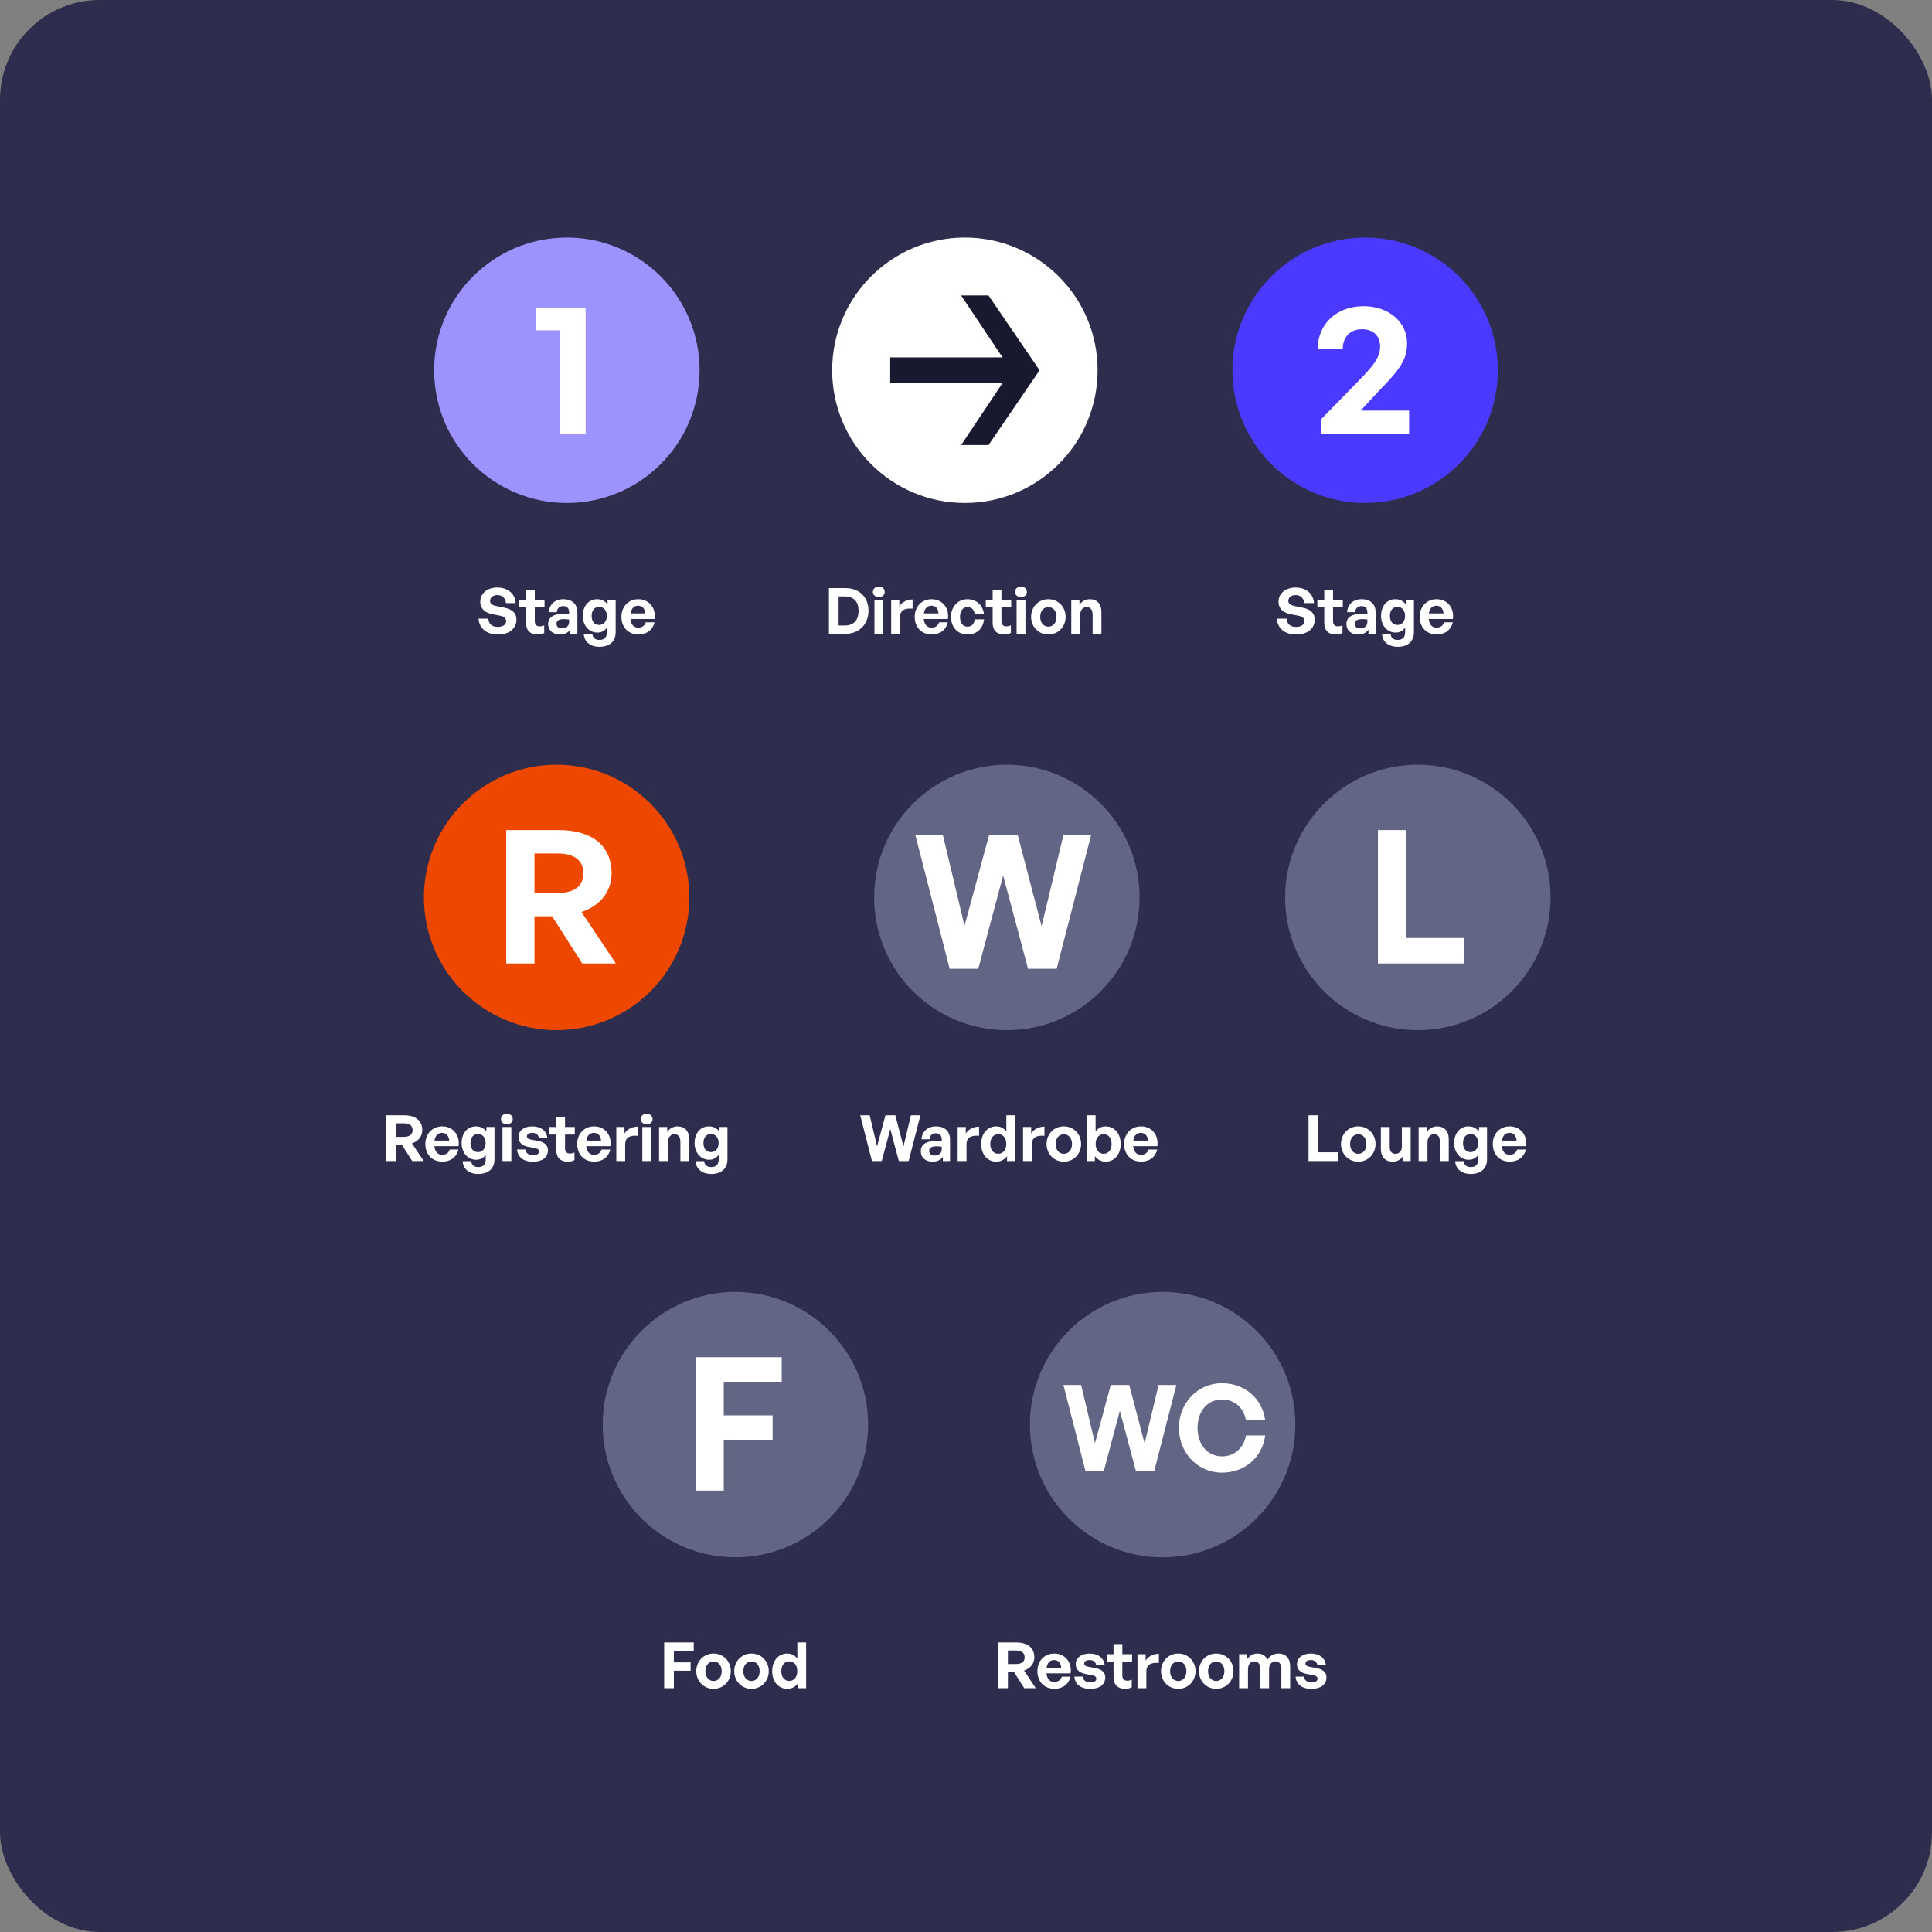 <svg width="620" height="620" viewBox="0 0 620 620" fill="none" xmlns="http://www.w3.org/2000/svg">
<rect x="0" y="0" width="620" height="620" fill="#808080" stroke="none"/>
<rect width="620" height="620" rx="32" fill="#2E2D4E"/>
<circle cx="181.911" cy="118.825" r="42.588" fill="#9C93FF"/>
<path d="M187.939 139.16H179.652V106.009H172.02V98.855H187.939V139.16Z" fill="white"/>
<path d="M165.729 198.853C165.729 201.654 163.48 203.617 159.8 203.617C156.1 203.617 153.79 201.634 153.565 198.526H156.714C156.795 200.141 157.838 201.184 159.739 201.184C161.313 201.184 162.437 200.489 162.437 199.303C162.437 198.383 161.722 197.831 160.475 197.586L158.063 197.116C155.835 196.687 154.117 195.48 154.117 193.048C154.117 190.431 156.427 188.551 159.596 188.551C162.887 188.551 165.299 190.472 165.504 193.538H162.356C162.253 192.005 161.19 190.963 159.637 190.963C158.124 190.963 157.265 191.821 157.265 192.843C157.265 193.845 158.185 194.274 159.248 194.479L161.763 194.99C164.339 195.501 165.729 196.687 165.729 198.853ZM174.641 200.652V203.126C173.946 203.473 173.292 203.617 172.454 203.617C170.205 203.617 168.795 202.329 168.795 199.876V194.929H166.587V192.496H168.795V189.266H171.616V192.496H174.744V194.929H171.616V199.221C171.616 200.489 172.188 201 173.21 201C173.742 201 174.232 200.877 174.641 200.652ZM182.979 203.412V202.063C182.264 203.085 181.18 203.617 179.688 203.617C177.419 203.617 175.906 202.288 175.906 200.244C175.906 198.118 177.623 196.973 180.812 196.973C181.426 196.973 181.957 197.014 182.632 197.095V196.441C182.632 195.215 181.937 194.499 180.751 194.499C179.524 194.499 178.789 195.215 178.686 196.441H176.131C176.295 193.927 178.114 192.291 180.751 192.291C183.613 192.291 185.289 193.866 185.289 196.543V203.412H182.979ZM178.584 200.162C178.584 201.082 179.238 201.654 180.301 201.654C181.753 201.654 182.632 200.857 182.632 199.589V198.813C181.957 198.71 181.487 198.669 180.996 198.669C179.381 198.669 178.584 199.181 178.584 200.162ZM192.378 207.562C189.435 207.562 187.472 205.967 187.349 203.453H190.089C190.211 204.7 191.009 205.354 192.358 205.354C193.932 205.354 194.75 204.516 194.75 202.942V201.347C194.157 202.39 193.032 203.003 191.704 203.003C189.026 203.003 187.022 200.734 187.022 197.647C187.022 194.479 188.903 192.291 191.601 192.291C193.073 192.291 194.177 192.864 194.974 193.988V192.496H197.571V202.901C197.571 205.804 195.608 207.562 192.378 207.562ZM189.864 197.647C189.864 199.426 190.784 200.55 192.256 200.55C193.748 200.55 194.729 199.385 194.729 197.668C194.729 195.889 193.748 194.745 192.256 194.745C190.804 194.745 189.864 195.869 189.864 197.647ZM204.878 203.596C201.607 203.596 199.42 201.327 199.42 197.913C199.42 194.663 201.689 192.291 204.837 192.291C208.292 192.291 210.581 195.092 210.07 198.649H202.322C202.506 200.428 203.365 201.409 204.816 201.409C206.063 201.409 206.901 200.795 207.229 199.712H210.05C209.436 202.186 207.535 203.596 204.878 203.596ZM204.775 194.377C203.447 194.377 202.609 195.235 202.363 196.85H207.065C206.983 195.337 206.125 194.377 204.775 194.377Z" fill="white"/>
<circle cx="309.643" cy="118.825" r="42.588" fill="white"/>
<path d="M317.222 94.826L333.61 118.824L317.222 142.821H308.441L324.479 118.824L308.441 94.826H317.222Z" fill="#18182E"/>
<rect x="285.676" y="114.695" width="41.726" height="8.257" fill="#18182E"/>
<path d="M271.226 203.412H266.013V188.734H271.226C275.886 188.734 278.707 191.719 278.707 195.992C278.707 200.264 275.784 203.412 271.226 203.412ZM269.12 191.412V200.734H271.062C273.985 200.734 275.518 199.037 275.518 195.992C275.518 193.068 273.985 191.412 271.062 191.412H269.12ZM283.911 189.961C283.911 190.922 283.134 191.637 282.01 191.637C280.906 191.637 280.129 190.922 280.129 189.961C280.129 188.959 280.906 188.244 282.01 188.244C283.134 188.244 283.911 188.959 283.911 189.961ZM283.462 203.412H280.62V192.496H283.462V203.412ZM288.832 198.118V203.412H285.99V192.496H288.607V194.601C289.404 193.211 291.101 192.373 292.859 192.373V195.317C290.447 195.133 288.832 195.705 288.832 198.118ZM298.998 203.596C295.727 203.596 293.539 201.327 293.539 197.913C293.539 194.663 295.809 192.291 298.957 192.291C302.411 192.291 304.701 195.092 304.19 198.649H296.442C296.626 200.428 297.485 201.409 298.936 201.409C300.183 201.409 301.021 200.795 301.348 199.712H304.17C303.556 202.186 301.655 203.596 298.998 203.596ZM298.895 194.377C297.567 194.377 296.728 195.235 296.483 196.85H301.185C301.103 195.337 300.245 194.377 298.895 194.377ZM310.493 203.617C307.345 203.617 305.178 201.286 305.178 197.954C305.178 194.683 307.427 192.291 310.493 192.291C313.335 192.291 315.44 194.213 315.788 197.157H312.803C312.66 195.705 311.781 194.806 310.493 194.806C309.021 194.806 308.081 196.012 308.081 197.954C308.081 199.916 309.001 201.102 310.493 201.102C311.801 201.102 312.64 200.244 312.803 198.751H315.788C315.461 201.756 313.416 203.617 310.493 203.617ZM324.399 200.652V203.126C323.704 203.473 323.05 203.617 322.211 203.617C319.963 203.617 318.552 202.329 318.552 199.876V194.929H316.345V192.496H318.552V189.266H321.373V192.496H324.501V194.929H321.373V199.221C321.373 200.489 321.946 201 322.968 201C323.499 201 323.99 200.877 324.399 200.652ZM329.527 189.961C329.527 190.922 328.75 191.637 327.626 191.637C326.522 191.637 325.745 190.922 325.745 189.961C325.745 188.959 326.522 188.244 327.626 188.244C328.75 188.244 329.527 188.959 329.527 189.961ZM329.078 203.412H326.236V192.496H329.078V203.412ZM336.431 203.617C333.262 203.617 330.891 201.123 330.891 197.954C330.891 194.765 333.262 192.291 336.431 192.291C339.599 192.291 341.97 194.765 341.97 197.954C341.97 201.123 339.599 203.617 336.431 203.617ZM336.431 201.102C337.841 201.102 339.047 199.978 339.047 197.954C339.047 195.93 337.841 194.826 336.431 194.826C335.02 194.826 333.814 195.93 333.814 197.954C333.814 199.978 335.02 201.102 336.431 201.102ZM346.625 197.463V203.412H343.784V192.496H346.4V194.05C347.198 192.966 348.322 192.291 349.753 192.291C351.94 192.291 353.453 193.722 353.453 196.359V203.412H350.632V197.32C350.632 195.705 349.998 194.806 348.71 194.806C347.586 194.806 346.625 195.705 346.625 197.463Z" fill="white"/>
<circle cx="438.088" cy="118.825" r="42.588" fill="#4A3AFF"/>
<path d="M452.196 131.767V139.16H424.054V134.45L436.277 121.929C440.927 117.159 442.895 114.655 442.895 111.137C442.895 107.858 440.689 105.652 437.171 105.652C433.295 105.652 430.911 108.096 430.911 112.031H422.861C422.861 103.982 428.943 98.258 437.588 98.258C445.638 98.258 451.54 103.326 451.54 110.123C451.54 115.013 449.752 118.113 442.716 125.208L436.634 131.767H452.196Z" fill="white"/>
<path d="M421.903 198.853C421.903 201.654 419.655 203.617 415.975 203.617C412.275 203.617 409.965 201.634 409.74 198.526H412.888C412.97 200.141 414.013 201.184 415.914 201.184C417.488 201.184 418.612 200.489 418.612 199.303C418.612 198.383 417.897 197.831 416.65 197.586L414.238 197.116C412.009 196.687 410.292 195.48 410.292 193.048C410.292 190.431 412.602 188.551 415.771 188.551C419.062 188.551 421.474 190.472 421.679 193.538H418.53C418.428 192.005 417.365 190.963 415.812 190.963C414.299 190.963 413.44 191.821 413.44 192.843C413.44 193.845 414.36 194.274 415.423 194.479L417.938 194.99C420.513 195.501 421.903 196.687 421.903 198.853ZM430.816 200.652V203.126C430.121 203.473 429.467 203.617 428.629 203.617C426.38 203.617 424.97 202.329 424.97 199.876V194.929H422.762V192.496H424.97V189.266H427.791V192.496H430.918V194.929H427.791V199.221C427.791 200.489 428.363 201 429.385 201C429.917 201 430.407 200.877 430.816 200.652ZM439.154 203.412V202.063C438.439 203.085 437.355 203.617 435.863 203.617C433.594 203.617 432.081 202.288 432.081 200.244C432.081 198.118 433.798 196.973 436.987 196.973C437.6 196.973 438.132 197.014 438.807 197.095V196.441C438.807 195.215 438.111 194.499 436.926 194.499C435.699 194.499 434.963 195.215 434.861 196.441H432.306C432.469 193.927 434.289 192.291 436.926 192.291C439.788 192.291 441.464 193.866 441.464 196.543V203.412H439.154ZM434.759 200.162C434.759 201.082 435.413 201.654 436.476 201.654C437.928 201.654 438.807 200.857 438.807 199.589V198.813C438.132 198.71 437.662 198.669 437.171 198.669C435.556 198.669 434.759 199.181 434.759 200.162ZM448.553 207.562C445.609 207.562 443.647 205.967 443.524 203.453H446.264C446.386 204.7 447.183 205.354 448.533 205.354C450.107 205.354 450.924 204.516 450.924 202.942V201.347C450.332 202.39 449.207 203.003 447.878 203.003C445.201 203.003 443.197 200.734 443.197 197.647C443.197 194.479 445.078 192.291 447.776 192.291C449.248 192.291 450.352 192.864 451.149 193.988V192.496H453.745V202.901C453.745 205.804 451.783 207.562 448.553 207.562ZM446.039 197.647C446.039 199.426 446.959 200.55 448.43 200.55C449.923 200.55 450.904 199.385 450.904 197.668C450.904 195.889 449.923 194.745 448.43 194.745C446.979 194.745 446.039 195.869 446.039 197.647ZM461.052 203.596C457.782 203.596 455.594 201.327 455.594 197.913C455.594 194.663 457.863 192.291 461.012 192.291C464.466 192.291 466.756 195.092 466.245 198.649H458.497C458.681 200.428 459.54 201.409 460.991 201.409C462.238 201.409 463.076 200.795 463.403 199.712H466.224C465.611 202.186 463.71 203.596 461.052 203.596ZM460.95 194.377C459.621 194.377 458.783 195.235 458.538 196.85H463.24C463.158 195.337 462.299 194.377 460.95 194.377Z" fill="white"/>
<circle cx="178.629" cy="288" r="42.588" fill="#EE4700"/>
<path d="M171.516 309.188H162.453V266.378H179.207C189.999 266.378 196.26 271.386 196.26 280.27C196.26 286.054 192.682 290.645 186.601 292.672L197.631 309.188H186.839L177.18 294.043H171.516V309.188ZM171.516 273.89V286.59H178.79C184.275 286.59 187.197 284.444 187.197 280.27C187.197 276.037 184.275 273.89 178.79 273.89H171.516Z" fill="white"/>
<path d="M127.032 372.588H123.925V357.91H129.669C133.369 357.91 135.516 359.627 135.516 362.673C135.516 364.656 134.289 366.23 132.204 366.925L135.986 372.588H132.286L128.974 367.396H127.032V372.588ZM127.032 360.486V364.84H129.526C131.407 364.84 132.408 364.104 132.408 362.673C132.408 361.222 131.407 360.486 129.526 360.486H127.032ZM141.957 372.772C138.686 372.772 136.499 370.503 136.499 367.089C136.499 363.839 138.768 361.467 141.916 361.467C145.371 361.467 147.661 364.268 147.15 367.825H139.402C139.586 369.603 140.445 370.585 141.896 370.585C143.143 370.585 143.981 369.971 144.308 368.888H147.129C146.516 371.361 144.615 372.772 141.957 372.772ZM141.855 363.552C140.526 363.552 139.688 364.411 139.443 366.026H144.145C144.063 364.513 143.204 363.552 141.855 363.552ZM153.494 376.738C150.55 376.738 148.587 375.143 148.465 372.629H151.204C151.327 373.876 152.124 374.53 153.473 374.53C155.047 374.53 155.865 373.692 155.865 372.118V370.523C155.272 371.566 154.148 372.179 152.819 372.179C150.141 372.179 148.138 369.91 148.138 366.823C148.138 363.655 150.018 361.467 152.717 361.467C154.189 361.467 155.293 362.04 156.09 363.164V361.672H158.686V372.077C158.686 374.98 156.723 376.738 153.494 376.738ZM150.979 366.823C150.979 368.602 151.899 369.726 153.371 369.726C154.863 369.726 155.844 368.561 155.844 366.844C155.844 365.065 154.863 363.92 153.371 363.92C151.92 363.92 150.979 365.045 150.979 366.823ZM164.542 359.137C164.542 360.098 163.765 360.813 162.64 360.813C161.537 360.813 160.76 360.098 160.76 359.137C160.76 358.135 161.537 357.42 162.64 357.42C163.765 357.42 164.542 358.135 164.542 359.137ZM164.092 372.588H161.25V361.672H164.092V372.588ZM175.84 369.092C175.84 371.382 174.102 372.792 170.995 372.792C167.888 372.792 166.15 371.3 165.925 368.867H168.644C168.665 369.992 169.625 370.707 171.036 370.707C172.14 370.707 172.978 370.36 172.978 369.583C172.978 368.888 172.528 368.602 171.486 368.397L169.523 368.029C167.561 367.682 166.375 366.598 166.375 364.902C166.375 362.878 168.113 361.467 170.832 361.467C173.571 361.467 175.452 362.919 175.656 365.27H172.937C172.835 364.207 172.038 363.552 170.832 363.552C169.789 363.552 169.094 363.941 169.094 364.636C169.094 365.29 169.544 365.556 170.525 365.74L172.631 366.128C174.757 366.537 175.84 367.518 175.84 369.092ZM184.347 369.828V372.302C183.652 372.649 182.998 372.792 182.16 372.792C179.911 372.792 178.501 371.504 178.501 369.051V364.104H176.293V361.672H178.501V358.442H181.322V361.672H184.449V364.104H181.322V368.397C181.322 369.665 181.894 370.176 182.916 370.176C183.448 370.176 183.938 370.053 184.347 369.828ZM190.687 372.772C187.417 372.772 185.229 370.503 185.229 367.089C185.229 363.839 187.498 361.467 190.647 361.467C194.101 361.467 196.391 364.268 195.88 367.825H188.132C188.316 369.603 189.175 370.585 190.626 370.585C191.873 370.585 192.711 369.971 193.038 368.888H195.859C195.246 371.361 193.345 372.772 190.687 372.772ZM190.585 363.552C189.257 363.552 188.418 364.411 188.173 366.026H192.875C192.793 364.513 191.934 363.552 190.585 363.552ZM200.625 367.293V372.588H197.783V361.672H200.4V363.777C201.197 362.387 202.894 361.549 204.652 361.549V364.493C202.239 364.309 200.625 364.881 200.625 367.293ZM209.419 359.137C209.419 360.098 208.642 360.813 207.518 360.813C206.414 360.813 205.637 360.098 205.637 359.137C205.637 358.135 206.414 357.42 207.518 357.42C208.642 357.42 209.419 358.135 209.419 359.137ZM208.969 372.588H206.128V361.672H208.969V372.588ZM214.339 366.639V372.588H211.498V361.672H214.114V363.225C214.912 362.142 216.036 361.467 217.467 361.467C219.654 361.467 221.167 362.898 221.167 365.535V372.588H218.346V366.496C218.346 364.881 217.712 363.982 216.424 363.982C215.3 363.982 214.339 364.881 214.339 366.639ZM228.256 376.738C225.312 376.738 223.35 375.143 223.227 372.629H225.966C226.089 373.876 226.886 374.53 228.235 374.53C229.81 374.53 230.627 373.692 230.627 372.118V370.523C230.034 371.566 228.91 372.179 227.581 372.179C224.903 372.179 222.9 369.91 222.9 366.823C222.9 363.655 224.781 361.467 227.479 361.467C228.951 361.467 230.055 362.04 230.852 363.164V361.672H233.448V372.077C233.448 374.98 231.486 376.738 228.256 376.738ZM225.741 366.823C225.741 368.602 226.661 369.726 228.133 369.726C229.626 369.726 230.607 368.561 230.607 366.844C230.607 365.065 229.626 363.92 228.133 363.92C226.682 363.92 225.741 365.045 225.741 366.823Z" fill="white"/>
<circle cx="323.11" cy="288" r="42.588" fill="#636585"/>
<path d="M329.91 310.893L321.92 280.962L313.931 310.893H304.749L293.778 268.083H302.602L309.519 297.12L317.389 268.083H326.631L334.262 297.239L341.238 268.083H350.122L339.092 310.893H329.91Z" fill="white"/>
<path d="M288.445 372.588L285.705 362.326L282.966 372.588H279.818L276.056 357.91H279.082L281.453 367.866L284.152 357.91H287.32L289.937 367.907L292.329 357.91H295.375L291.593 372.588H288.445ZM302.564 372.588V371.239C301.848 372.261 300.765 372.792 299.273 372.792C297.004 372.792 295.491 371.464 295.491 369.419C295.491 367.293 297.208 366.149 300.397 366.149C301.01 366.149 301.542 366.189 302.216 366.271V365.617C302.216 364.391 301.521 363.675 300.336 363.675C299.109 363.675 298.373 364.391 298.271 365.617H295.716C295.879 363.103 297.699 361.467 300.336 361.467C303.198 361.467 304.874 363.041 304.874 365.719V372.588H302.564ZM298.169 369.338C298.169 370.257 298.823 370.83 299.886 370.83C301.337 370.83 302.216 370.033 302.216 368.765V367.988C301.542 367.886 301.072 367.845 300.581 367.845C298.966 367.845 298.169 368.356 298.169 369.338ZM310.164 367.293V372.588H307.322V361.672H309.939V363.777C310.736 362.387 312.433 361.549 314.191 361.549V364.493C311.779 364.309 310.164 364.881 310.164 367.293ZM314.872 367.13C314.872 363.9 316.773 361.467 319.717 361.467C321.025 361.467 322.129 362.04 322.946 363.082V357.91H325.767V372.588H323.171V371.014C322.313 372.159 321.127 372.792 319.717 372.792C316.773 372.792 314.872 370.319 314.872 367.13ZM317.795 367.13C317.795 369.174 318.96 370.257 320.35 370.257C321.761 370.257 322.926 369.154 322.926 367.089C322.926 365.024 321.74 363.982 320.35 363.982C318.96 363.982 317.795 365.045 317.795 367.13ZM331.145 367.293V372.588H328.304V361.672H330.92V363.777C331.718 362.387 333.414 361.549 335.172 361.549V364.493C332.76 364.309 331.145 364.881 331.145 367.293ZM341.393 372.792C338.224 372.792 335.853 370.298 335.853 367.13C335.853 363.941 338.224 361.467 341.393 361.467C344.562 361.467 346.933 363.941 346.933 367.13C346.933 370.298 344.562 372.792 341.393 372.792ZM341.393 370.278C342.803 370.278 344.01 369.154 344.01 367.13C344.01 365.106 342.803 364.002 341.393 364.002C339.982 364.002 338.776 365.106 338.776 367.13C338.776 369.154 339.982 370.278 341.393 370.278ZM359.642 367.13C359.642 370.319 357.741 372.792 354.797 372.792C353.387 372.792 352.201 372.159 351.363 371.014V372.588H348.746V357.91H351.588V363.082C352.385 362.019 353.489 361.467 354.797 361.467C357.741 361.467 359.642 363.9 359.642 367.13ZM356.719 367.13C356.719 365.045 355.553 363.982 354.163 363.982C352.794 363.982 351.608 365.024 351.608 367.089C351.608 369.154 352.753 370.257 354.163 370.257C355.553 370.257 356.719 369.174 356.719 367.13ZM366.205 372.772C362.935 372.772 360.747 370.503 360.747 367.089C360.747 363.839 363.016 361.467 366.164 361.467C369.619 361.467 371.909 364.268 371.398 367.825H363.65C363.834 369.603 364.693 370.585 366.144 370.585C367.391 370.585 368.229 369.971 368.556 368.888H371.377C370.764 371.361 368.863 372.772 366.205 372.772ZM366.103 363.552C364.774 363.552 363.936 364.411 363.691 366.026H368.393C368.311 364.513 367.452 363.552 366.103 363.552Z" fill="white"/>
<circle cx="455" cy="288" r="42.588" fill="#636585"/>
<path d="M469.861 309.188H442.196V266.378H451.259V301.019H469.861V309.188Z" fill="white"/>
<path d="M429.407 372.588H419.922V357.91H423.029V369.787H429.407V372.588ZM435.88 372.792C432.712 372.792 430.34 370.298 430.34 367.13C430.34 363.941 432.712 361.467 435.88 361.467C439.049 361.467 441.42 363.941 441.42 367.13C441.42 370.298 439.049 372.792 435.88 372.792ZM435.88 370.278C437.291 370.278 438.497 369.154 438.497 367.13C438.497 365.106 437.291 364.002 435.88 364.002C434.47 364.002 433.264 365.106 433.264 367.13C433.264 369.154 434.47 370.278 435.88 370.278ZM449.877 367.988V361.672H452.698V372.588H450.102V371.157C449.509 372.118 448.303 372.792 446.913 372.792C444.726 372.792 443.131 371.464 443.131 368.622V361.672H445.973V368.07C445.973 369.603 446.729 370.278 447.874 370.278C448.896 370.278 449.877 369.46 449.877 367.988ZM458.093 366.639V372.588H455.251V361.672H457.868V363.225C458.665 362.142 459.789 361.467 461.22 361.467C463.408 361.467 464.92 362.898 464.92 365.535V372.588H462.099V366.496C462.099 364.881 461.466 363.982 460.178 363.982C459.053 363.982 458.093 364.881 458.093 366.639ZM472.009 376.738C469.066 376.738 467.103 375.143 466.98 372.629H469.72C469.842 373.876 470.64 374.53 471.989 374.53C473.563 374.53 474.381 373.692 474.381 372.118V370.523C473.788 371.566 472.663 372.179 471.335 372.179C468.657 372.179 466.653 369.91 466.653 366.823C466.653 363.655 468.534 361.467 471.232 361.467C472.704 361.467 473.808 362.04 474.605 363.164V361.672H477.202V372.077C477.202 374.98 475.239 376.738 472.009 376.738ZM469.495 366.823C469.495 368.602 470.415 369.726 471.887 369.726C473.379 369.726 474.36 368.561 474.36 366.844C474.36 365.065 473.379 363.92 471.887 363.92C470.435 363.92 469.495 365.045 469.495 366.823ZM484.509 372.772C481.238 372.772 479.051 370.503 479.051 367.089C479.051 363.839 481.32 361.467 484.468 361.467C487.923 361.467 490.212 364.268 489.701 367.825H481.953C482.137 369.603 482.996 370.585 484.447 370.585C485.694 370.585 486.532 369.971 486.86 368.888H489.681C489.067 371.361 487.166 372.772 484.509 372.772ZM484.406 363.552C483.078 363.552 482.24 364.411 481.994 366.026H486.696C486.614 364.513 485.756 363.552 484.406 363.552Z" fill="white"/>
<circle cx="236" cy="457.176" r="42.588" fill="#636585"/>
<path d="M232.259 478.363H223.196V435.554H250.861V443.424H232.259V454.216H247.94V462.026H232.259V478.363Z" fill="white"/>
<path d="M216.253 541.764H213.146V527.086H222.631V529.784H216.253V533.485H221.63V536.162H216.253V541.764ZM228.984 541.968C225.816 541.968 223.445 539.474 223.445 536.306C223.445 533.117 225.816 530.643 228.984 530.643C232.153 530.643 234.524 533.117 234.524 536.306C234.524 539.474 232.153 541.968 228.984 541.968ZM228.984 539.454C230.395 539.454 231.601 538.329 231.601 536.306C231.601 534.282 230.395 533.178 228.984 533.178C227.574 533.178 226.368 534.282 226.368 536.306C226.368 538.329 227.574 539.454 228.984 539.454ZM241.162 541.968C237.993 541.968 235.622 539.474 235.622 536.306C235.622 533.117 237.993 530.643 241.162 530.643C244.331 530.643 246.702 533.117 246.702 536.306C246.702 539.474 244.331 541.968 241.162 541.968ZM241.162 539.454C242.573 539.454 243.779 538.329 243.779 536.306C243.779 534.282 242.573 533.178 241.162 533.178C239.751 533.178 238.545 534.282 238.545 536.306C238.545 538.329 239.751 539.454 241.162 539.454ZM247.8 536.306C247.8 533.076 249.701 530.643 252.645 530.643C253.953 530.643 255.057 531.215 255.874 532.258V527.086H258.695V541.764H256.099V540.19C255.241 541.334 254.055 541.968 252.645 541.968C249.701 541.968 247.8 539.495 247.8 536.306ZM250.723 536.306C250.723 538.35 251.888 539.433 253.278 539.433C254.689 539.433 255.854 538.329 255.854 536.265C255.854 534.2 254.668 533.157 253.278 533.157C251.888 533.157 250.723 534.22 250.723 536.306Z" fill="white"/>
<circle cx="373.1" cy="457.176" r="42.588" fill="#636585"/>
<path d="M364.51 472.012L359.37 452.756L354.23 472.012H348.323L341.265 444.47H346.942L351.392 463.151L356.455 444.47H362.401L367.311 463.228L371.798 444.47H377.514L370.418 472.012H364.51ZM392.139 472.587C384.39 472.587 378.33 466.296 378.33 458.203C378.33 450.147 384.39 443.895 392.139 443.895C399.388 443.895 405.066 448.728 406.025 455.786H399.849C399.197 451.835 396.128 449.112 392.215 449.112C387.497 449.112 384.314 452.832 384.314 458.203C384.314 463.611 387.497 467.37 392.215 467.37C396.128 467.37 399.158 464.609 399.849 460.658H406.025C405.066 467.792 399.388 472.587 392.139 472.587Z" fill="white"/>
<path d="M323.447 541.764H320.34V527.086H326.084C329.784 527.086 331.93 528.803 331.93 531.849C331.93 533.832 330.704 535.406 328.619 536.101L332.401 541.764H328.701L325.389 536.571H323.447V541.764ZM323.447 529.662V534.016H325.941C327.822 534.016 328.823 533.28 328.823 531.849C328.823 530.398 327.822 529.662 325.941 529.662H323.447ZM338.372 541.948C335.101 541.948 332.914 539.679 332.914 536.265C332.914 533.014 335.183 530.643 338.331 530.643C341.786 530.643 344.075 533.444 343.564 537.001H335.817C336.001 538.779 336.859 539.76 338.311 539.76C339.558 539.76 340.396 539.147 340.723 538.064H343.544C342.931 540.537 341.03 541.948 338.372 541.948ZM338.27 532.728C336.941 532.728 336.103 533.587 335.858 535.202H340.559C340.478 533.689 339.619 532.728 338.27 532.728ZM354.687 538.268C354.687 540.558 352.949 541.968 349.842 541.968C346.735 541.968 344.997 540.476 344.773 538.043H347.491C347.512 539.167 348.473 539.883 349.883 539.883C350.987 539.883 351.825 539.535 351.825 538.759C351.825 538.064 351.375 537.777 350.333 537.573L348.37 537.205C346.408 536.858 345.222 535.774 345.222 534.077C345.222 532.054 346.96 530.643 349.679 530.643C352.418 530.643 354.299 532.094 354.503 534.445H351.784C351.682 533.382 350.885 532.728 349.679 532.728C348.636 532.728 347.941 533.117 347.941 533.812C347.941 534.466 348.391 534.732 349.372 534.915L351.478 535.304C353.604 535.713 354.687 536.694 354.687 538.268ZM363.194 539.004V541.477C362.499 541.825 361.845 541.968 361.007 541.968C358.758 541.968 357.348 540.68 357.348 538.227V533.28H355.14V530.847H357.348V527.618H360.169V530.847H363.297V533.28H360.169V537.573C360.169 538.84 360.741 539.351 361.763 539.351C362.295 539.351 362.785 539.229 363.194 539.004ZM367.873 536.469V541.764H365.032V530.847H367.648V532.953C368.445 531.563 370.142 530.725 371.9 530.725V533.668C369.488 533.485 367.873 534.057 367.873 536.469ZM378.121 541.968C374.952 541.968 372.581 539.474 372.581 536.306C372.581 533.117 374.952 530.643 378.121 530.643C381.289 530.643 383.661 533.117 383.661 536.306C383.661 539.474 381.289 541.968 378.121 541.968ZM378.121 539.454C379.531 539.454 380.737 538.329 380.737 536.306C380.737 534.282 379.531 533.178 378.121 533.178C376.71 533.178 375.504 534.282 375.504 536.306C375.504 538.329 376.71 539.454 378.121 539.454ZM390.298 541.968C387.13 541.968 384.758 539.474 384.758 536.306C384.758 533.117 387.13 530.643 390.298 530.643C393.467 530.643 395.838 533.117 395.838 536.306C395.838 539.474 393.467 541.968 390.298 541.968ZM390.298 539.454C391.709 539.454 392.915 538.329 392.915 536.306C392.915 534.282 391.709 533.178 390.298 533.178C388.888 533.178 387.682 534.282 387.682 536.306C387.682 538.329 388.888 539.454 390.298 539.454ZM400.493 541.764H397.651V530.847H400.268V532.401C401.065 531.297 402.087 530.643 403.539 530.643C405.031 530.643 406.176 531.338 406.728 532.585C407.586 531.379 408.69 530.643 410.326 530.643C412.534 530.643 414.026 532.094 414.026 534.711V541.764H411.205V535.611C411.205 534.077 410.551 533.157 409.304 533.157C408.179 533.157 407.259 534.036 407.259 535.672V541.764H404.438V535.611C404.438 534.077 403.784 533.157 402.537 533.157C401.392 533.157 400.493 534.036 400.493 535.672V541.764ZM425.676 538.268C425.676 540.558 423.939 541.968 420.832 541.968C417.724 541.968 415.987 540.476 415.762 538.043H418.481C418.501 539.167 419.462 539.883 420.872 539.883C421.976 539.883 422.814 539.535 422.814 538.759C422.814 538.064 422.365 537.777 421.322 537.573L419.36 537.205C417.397 536.858 416.212 535.774 416.212 534.077C416.212 532.054 417.949 530.643 420.668 530.643C423.407 530.643 425.288 532.094 425.492 534.445H422.774C422.671 533.382 421.874 532.728 420.668 532.728C419.625 532.728 418.93 533.117 418.93 533.812C418.93 534.466 419.38 534.732 420.361 534.915L422.467 535.304C424.593 535.713 425.676 536.694 425.676 538.268Z" fill="white"/>
</svg>

